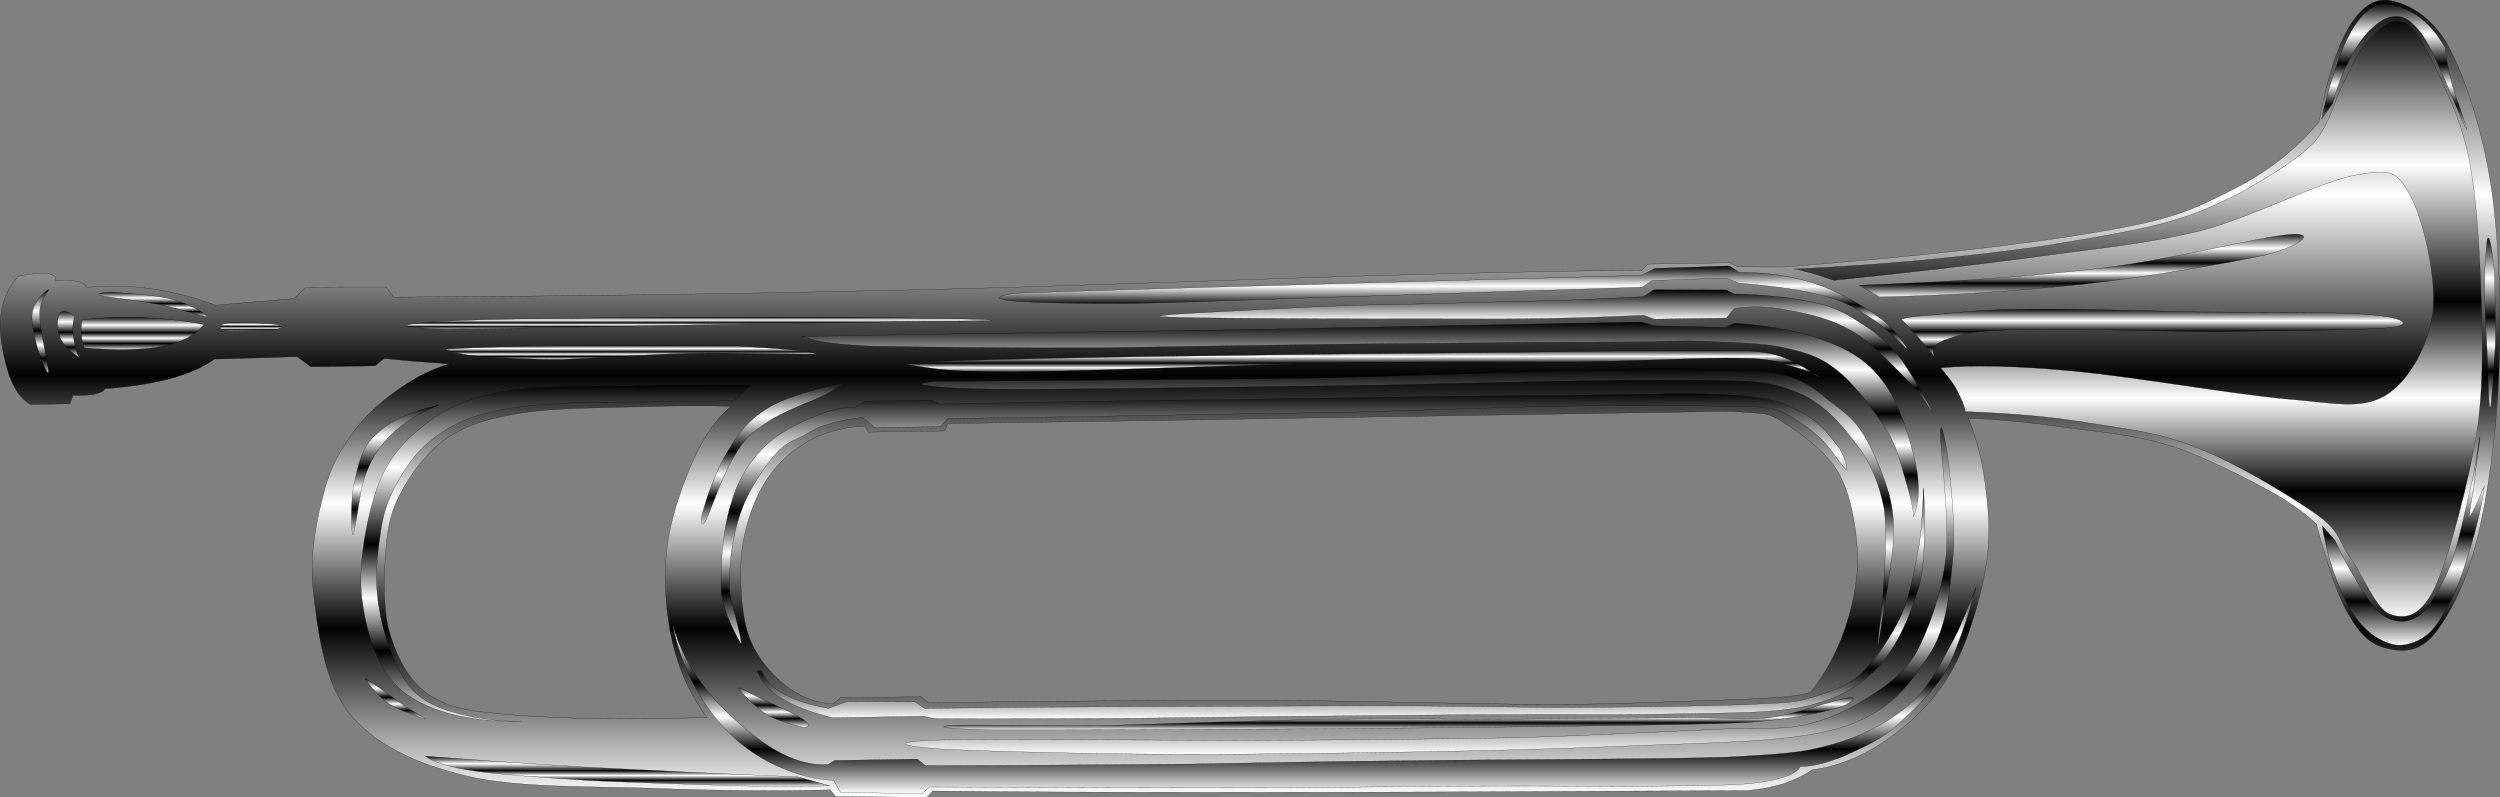 <?xml version="1.0"?><svg width="400.736" height="127.816" xmlns="http://www.w3.org/2000/svg">
 <rect width="100%" height="100%" fill="#808080" stroke="none"/>
 <defs>
  <linearGradient y2="0" x2="0" y1="1" x1="0" id="svg_1">
   <stop offset="0" stop-opacity="0.996" stop-color="#000000"/>
   <stop offset="0.246" stop-opacity="0.996" stop-color="#ffffff"/>
   <stop offset="0.473" stop-opacity="0.996" stop-color="#000000"/>
   <stop offset="0.633" stop-opacity="0.996" stop-color="#ffffff"/>
   <stop offset="0.789" stop-opacity="0.996" stop-color="#000000"/>
   <stop offset="1" stop-opacity="0.996" stop-color="#ffffff"/>
  </linearGradient>
  <linearGradient y2="0" x2="0" y1="1" x1="1" id="svg_2">
   <stop offset="0" stop-opacity="0.996" stop-color="#000000"/>
   <stop offset="0.246" stop-opacity="0.996" stop-color="#ffffff"/>
   <stop offset="0.473" stop-opacity="0.996" stop-color="#000000"/>
   <stop offset="0.633" stop-opacity="0.996" stop-color="#ffffff"/>
   <stop offset="0.789" stop-opacity="0.996" stop-color="#000000"/>
   <stop offset="1" stop-opacity="0.996" stop-color="#ffffff"/>
  </linearGradient>
  <linearGradient y2="0" x2="0" y1="1" x1="1" id="svg_3">
   <stop offset="0" stop-opacity="0.996" stop-color="#000000"/>
   <stop offset="0.246" stop-opacity="0.996" stop-color="#ffffff"/>
   <stop offset="0.473" stop-opacity="0.996" stop-color="#000000"/>
   <stop offset="0.633" stop-opacity="0.996" stop-color="#ffffff"/>
   <stop offset="0.789" stop-opacity="0.996" stop-color="#000000"/>
   <stop offset="1" stop-opacity="0.996" stop-color="#ffffff"/>
  </linearGradient>
  <linearGradient y2="0" x2="0" y1="0" x1="1" id="svg_4">
   <stop offset="0" stop-opacity="0.996" stop-color="#000000"/>
   <stop offset="0.246" stop-opacity="0.996" stop-color="#ffffff"/>
   <stop offset="0.473" stop-opacity="0.996" stop-color="#000000"/>
   <stop offset="0.633" stop-opacity="0.996" stop-color="#ffffff"/>
   <stop offset="0.789" stop-opacity="0.996" stop-color="#000000"/>
   <stop offset="1" stop-opacity="0.996" stop-color="#ffffff"/>
  </linearGradient>
  <linearGradient y2="1" x2="1" y1="0" x1="1" id="svg_5">
   <stop offset="0" stop-opacity="0.996" stop-color="#000000"/>
   <stop offset="0.246" stop-opacity="0.996" stop-color="#ffffff"/>
   <stop offset="0.473" stop-opacity="0.996" stop-color="#000000"/>
   <stop offset="0.633" stop-opacity="0.996" stop-color="#ffffff"/>
   <stop offset="0.789" stop-opacity="0.996" stop-color="#000000"/>
   <stop offset="1" stop-opacity="0.996" stop-color="#ffffff"/>
  </linearGradient>
 </defs>
 <g>
  <title>Layer 1</title>
  <g id="g5">
   <path fill="url(#svg_5)" fill-rule="evenodd" stroke="black" stroke-width="0.036" stroke-miterlimit="10" id="path7" d="m72.061,58.319c-2.664,0.792 -5.184,2.016 -7.74,3.78c-2.556,1.764 -5.292,3.961 -7.38,6.769c-2.052,2.809 -3.852,5.544 -4.968,9.864c-1.152,4.355 -2.412,10.008 -1.764,15.983c0.684,6.013 1.692,14.652 5.796,19.656c4.14,5.004 10.44,7.992 18.756,10.008c8.388,2.017 21.096,1.62 30.924,2.017c9.792,0.359 18.792,0.432 27.396,0.216c0.288,0.36 0.576,0.72 0.864,1.08c4.86,0.036 9.72,0.072 14.616,0.107c0.324,-0.323 0.648,-0.647 0.972,-1.008c10.944,0.145 26.928,0.216 48.816,0.216c21.996,0 48.744,-0.107 81.72,-0.287l0,0c2.124,-0.181 4.031,-0.54 5.796,-1.08c1.728,-0.576 3.239,-1.296 4.607,-2.232c3.168,-0.432 6.192,-1.44 9.252,-3.132c3.024,-1.692 6.336,-4.212 8.856,-6.948c2.484,-2.771 4.32,-5.399 6.012,-9.396c1.656,-3.996 3.313,-9.828 3.924,-14.328c0.576,-4.536 0.145,-8.676 -0.359,-12.456c-0.54,-3.816 -1.404,-7.092 -2.664,-10.116c4.716,0.18 9.72,0.648 15.3,1.44c5.58,0.756 11.844,1.224 17.82,3.204c5.976,1.979 15.588,7.092 17.748,8.531c2.124,1.404 3.096,2.088 4.932,3.78c1.728,6.336 3.24,11.16 5.148,14.472c1.871,3.313 3.636,4.824 5.903,5.4l0,0c2.269,0.576 5.112,0.936 7.597,-1.944c2.447,-2.916 5.292,-8.136 7.056,-15.228c1.8,-7.128 3.204,-17.353 3.563,-26.965c0.396,-9.612 0.072,-21.348 -1.296,-30.168c-1.368,-8.784 -4.14,-17.172 -6.804,-22.14c-2.736,-4.932 -6.588,-6.804 -9.252,-7.308c-2.7,-0.504 -4.824,1.152 -6.768,4.392c-1.908,3.312 -3.456,8.208 -4.717,15.048c-3.779,4.536 -8.496,8.208 -14.472,11.16c-5.94,2.988 -9.036,4.464 -20.988,6.48c-11.987,2.052 -28.439,3.888 -50.22,5.616c-2.484,0 -4.968,0 -7.452,-0.036c-0.432,-0.216 -0.899,-0.432 -1.368,-0.648c-4.355,0.072 -8.712,0.144 -13.104,0.216c-0.324,0.324 -0.648,0.648 -0.972,1.008c-7.669,0 -21.097,0.252 -41.005,0.792c-20.052,0.54 -51.12,1.8 -77.868,2.376c-26.748,0.612 -53.316,0.972 -81.18,1.116c-0.396,-0.54 -0.792,-1.08 -1.188,-1.62c-4.32,0 -8.64,0 -12.96,0.036c-0.576,0.612 -1.188,1.224 -1.8,1.836c-4.176,0.324 -8.388,0.684 -12.6,1.044c-3.6,-1.332 -7.02,-2.196 -10.512,-2.664c-3.456,-0.468 -6.768,-0.54 -10.116,-0.18c-0.18,-0.468 -0.684,-0.792 -1.512,-0.972c-0.864,-0.18 -1.98,-0.216 -3.492,-0.108c0.108,-0.648 -0.36,-1.008 -1.332,-1.152c-1.044,-0.108 -2.556,0.036 -4.644,0.432l0,0c-1.728,1.908 -2.664,4.14 -2.88,6.84c-0.252,2.7 0.648,6.804 1.44,9.108c0.828,2.304 1.944,3.816 3.42,4.608c2.088,-0.036 4.176,-0.071 6.3,-0.107c0.144,-0.433 0.288,-0.865 0.468,-1.333c1.476,0.036 2.628,-0.036 3.492,-0.216c0.864,-0.18 1.404,-0.468 1.656,-0.864c4.176,-0.324 7.632,-0.864 10.584,-1.656c2.952,-0.828 5.22,-1.836 6.948,-3.096c4.392,-0.108 8.82,-0.252 13.248,-0.396c0.72,0.54 1.44,1.08 2.196,1.62c3.42,-0.036 6.84,-0.072 10.296,-0.144c0.468,-0.396 0.972,-0.792 1.476,-1.188c1.26,0.144 2.736,0.288 4.5,0.432c1.764,0.144 3.711,0.289 5.979,0.433l0,0zm45.108,6.804c-3.996,-0.107 -8.676,-0.107 -14.256,0.072c-5.616,0.18 -13.86,0.144 -19.116,0.972c-5.22,0.828 -8.712,1.8 -12.06,3.996c-3.312,2.232 -5.976,5.868 -7.632,9.108c-1.692,3.204 -2.088,6.156 -2.34,9.972c-0.252,3.853 -0.36,9.036 0.864,12.78c1.224,3.744 3.024,7.416 6.444,9.54c3.456,2.124 6.588,2.52 14.004,3.096c7.452,0.576 17.352,0.72 30.24,0.36c-2.628,-3.528 -4.428,-7.488 -5.508,-12.024c-1.08,-4.572 -1.476,-10.188 -0.9,-15.12c0.576,-4.896 2.52,-10.332 4.248,-14.184c1.728,-3.816 3.708,-6.624 6.012,-8.568l0,0zm34.74,2.773c-0.144,0.396 -0.288,0.792 -0.468,1.188c-4.068,0.036 -8.172,0.108 -12.276,0.181c-0.144,-0.324 -0.324,-0.648 -0.504,-0.973c-2.88,0.145 -5.436,0.721 -7.776,1.765c-2.376,1.08 -4.536,2.664 -6.264,4.607c-1.728,1.908 -3.06,4.176 -4.032,6.876c-1.008,2.7 -1.764,5.688 -1.836,9.145c-0.108,3.456 0.144,8.208 1.332,11.447c1.188,3.204 3.492,5.904 5.76,7.704c2.268,1.801 4.788,2.809 7.704,3.024c0.36,-0.324 0.756,-0.648 1.152,-1.008c4.284,-0.036 8.604,-0.108 12.924,-0.181c0.396,0.324 0.792,0.648 1.188,0.973c20.016,-0.288 37.872,-0.396 54.468,-0.36c16.56,0.036 32.832,0.612 44.172,0.612c11.304,0.036 16.884,-0.324 23.076,-0.504c6.191,-0.181 10.439,-0.324 13.788,-0.54c3.312,-0.252 5.256,-0.576 5.976,-0.937c2.412,-3.132 4.212,-6.479 5.472,-10.224c1.261,-3.744 2.124,-7.813 1.98,-11.988c-0.18,-4.176 -1.044,-9.359 -3.024,-12.888c-2.052,-3.564 -6.372,-6.517 -8.928,-8.172c-2.592,-1.62 -3.132,-1.296 -6.336,-1.584c-3.24,-0.252 -5.76,-0.036 -12.816,0.036c-7.056,0.107 -14.939,0.252 -29.195,0.468c-14.364,0.216 -41.364,0.647 -55.8,0.899c-14.329,0.218 -24.085,0.361 -29.737,0.434l0,0z"/>
   <path fill="url(#svg_5)" fill-rule="evenodd" stroke="black" stroke-width="0.036" stroke-miterlimit="10" id="path9" d="m71.413,55.979c5.22,-0.324 11.52,-0.504 19.44,-0.54c7.812,-0.144 16.884,-0.144 27.36,0l0,0c9.432,0.612 13.356,1.044 12.204,1.296c-1.44,0.108 -12.852,-0.252 -19.656,-0.108c-6.804,0.144 -14.94,0.792 -20.52,0.972c-5.652,0.036 -9.9,-0.252 -13.032,-0.432c-3.132,-0.324 -5.112,-0.72 -5.796,-1.188l0,0z"/>
   <path fill="url(#svg_5)" fill-rule="evenodd" stroke="black" stroke-width="0.036" stroke-miterlimit="10" id="path11" d="m120.229,61.811c-6.912,-0.144 -13.5,-0.108 -20.304,0.108c-6.876,0.036 -14.58,-0.144 -20.052,0.972c-5.616,1.152 -9.396,3.097 -12.744,5.977c-3.348,2.736 -5.616,5.796 -7.092,10.584c-1.44,4.645 -2.844,12.204 -1.872,17.532c0.756,5.256 2.628,11.016 6.876,14.22c4.32,3.061 10.404,4.536 18.648,4.428l0,0c-4.932,0 -8.784,-0.72 -11.988,-1.764c-3.204,-1.08 -5.184,-2.376 -6.912,-5.004c-1.836,-2.88 -3.456,-7.632 -4.032,-11.484c-0.72,-3.888 -0.324,-8.46 0.216,-11.771c0.396,-3.42 1.404,-6.048 2.88,-8.568c1.44,-2.592 3.348,-5.184 5.868,-6.948c2.412,-1.836 5.184,-3.168 8.712,-3.995c3.42,-0.864 8.244,-1.297 12.132,-1.44c3.744,-0.36 6.624,-0.144 11.124,-0.18c4.5,-0.108 9.792,-0.145 16.02,-0.252l0,0c0.828,-0.795 1.656,-1.587 2.52,-2.415l0,0z"/>
   <path fill="url(#svg_5)" fill-rule="evenodd" stroke="black" stroke-width="0.036" stroke-miterlimit="10" id="path13" d="m57.697,79.703c0.54,-3.456 1.8,-6.408 3.924,-8.855c2.124,-2.521 4.968,-4.393 8.676,-5.904l0,0c-4.428,0.972 -7.704,2.52 -9.972,4.644c-2.34,1.98 -2.916,5.04 -3.528,7.776c-0.648,2.628 -0.468,7.848 -0.288,8.316c0.108,0.359 0.504,-1.584 1.188,-5.977l0,0z"/>
   <path fill="url(#svg_5)" fill-rule="evenodd" stroke="black" stroke-width="0.036" stroke-miterlimit="10" id="path15" d="m58.561,108.755c-0.36,-0.107 1.98,2.845 3.708,3.996c1.548,1.116 5.292,2.269 5.796,2.484c0.36,0.036 -1.692,-1.08 -3.24,-2.088c-1.692,-1.259 -5.868,-4.248 -6.264,-4.392l0,0z"/>
   <path fill="url(#svg_5)" fill-rule="evenodd" stroke="black" stroke-width="0.036" stroke-miterlimit="10" id="path17" d="m68.173,121.211c1.188,0.9 3.816,1.801 8.172,2.412c4.356,0.576 10.476,1.008 17.532,1.44c6.876,0.396 17.352,0.647 23.94,0.899c6.552,0.145 11.52,0.145 15.192,0l0,0l-5.148,-1.439l0,0c-13.14,-0.504 -24.444,-1.08 -34.452,-1.584c-10.116,-0.612 -18.252,-1.188 -25.236,-1.728l0,0z"/>
   <path fill="url(#svg_5)" fill-rule="evenodd" stroke="black" stroke-width="0.036" stroke-miterlimit="10" id="path19" d="m107.809,100.043c0.72,3.708 1.908,6.912 3.564,10.008c1.692,3.097 3.636,5.725 6.12,8.028c2.34,2.196 4.932,3.816 7.776,5.004c2.7,1.152 5.436,1.872 8.352,2.017l0,0l1.116,1.907l13.032,0.217l1.26,-1.08l0,0c10.8,0.071 20.736,0.071 30.348,0.144c9.432,-0.036 16.956,-0.036 26.748,0c9.936,-0.107 22.392,-0.252 31.824,-0.288c9.107,-0.036 16.092,0.036 23.292,0.072c7.164,-0.144 15.012,-0.036 19.655,-0.504c4.536,-0.54 7.093,-1.44 7.669,-2.7l0,0c2.088,0 4.176,-0.576 6.804,-1.584c2.483,-1.188 5.436,-2.268 8.28,-4.644c2.771,-2.484 6.119,-5.544 8.388,-9.324c2.088,-3.78 4.536,-12.313 4.716,-13.104c0.144,-0.792 -1.872,5.04 -3.528,8.172c-1.728,3.061 -3.456,7.021 -6.443,9.937c-3.097,2.771 -6.66,4.968 -11.664,6.588c-5.112,1.512 -6.732,1.872 -18.324,2.448c-11.808,0.396 -36.612,0.359 -51.084,0.576c-14.472,0.144 -22.14,0.323 -35.064,0.54c-13.032,0.071 -26.856,0.252 -42.3,0.252l0,0l-1.296,-1.044l-13.248,0.216l-1.044,0.647l0,0c-2.88,0.181 -5.76,-0.647 -9.036,-2.628c-3.276,-2.016 -7.812,-5.976 -10.404,-9.252c-2.665,-3.349 -4.501,-6.841 -5.509,-10.621l0,0z"/>
   <path fill="url(#svg_5)" fill-rule="evenodd" stroke="black" stroke-width="0.036" stroke-miterlimit="10" id="path21" d="m128.797,116.604c-1.08,-0.252 -4.032,-0.973 -5.796,-2.017c-1.872,-1.151 -4.32,-3.708 -4.572,-4.212c-0.18,-0.504 1.368,0.576 3.24,1.44c1.692,0.792 5.868,2.664 7.128,3.528c1.116,0.9 0.936,1.188 0,1.261l0,0z"/>
   <path fill="url(#svg_5)" fill-rule="evenodd" stroke="black" stroke-width="0.036" stroke-miterlimit="10" id="path23" d="m121.381,107.531c0.576,1.656 1.836,3.132 3.924,4.428c2.052,1.296 4.68,2.196 8.172,3.097l0,0l14.544,-0.252l0,0c0.792,0.18 1.548,0.359 2.124,0.396c0.576,0.036 1.008,0.036 1.296,0l0,0c7.56,0.072 17.604,0 30.564,-0.072c13.068,-0.18 31.968,-0.396 46.584,-0.504c14.437,-0.18 28.98,0.036 39.313,-0.18c10.08,-0.216 16.02,-0.072 21.563,-1.224c5.472,-1.332 8.568,-3.133 11.664,-6.372c3.096,-3.385 5.256,-8.532 6.624,-13.356c1.152,-4.932 0.612,-14.076 0.612,-15.192c-0.036,-1.079 -0.181,5.616 -0.721,9c-0.684,3.421 -1.296,7.597 -2.808,11.16c-1.584,3.456 -4.068,7.128 -6.48,9.504c-2.52,2.232 -5.291,3.061 -8.46,3.996c-3.203,0.864 -4.247,0.648 -10.476,1.008c-6.444,0.217 -16.488,0.36 -27.36,0.433c-11.016,0 -20.483,-0.36 -37.836,-0.252c-17.496,0.072 -39.132,0.072 -66.023,0.396l0,0l-1.512,-1.044l-10.908,-0.071l-2.952,1.115l0,0c-2.916,-0.504 -5.328,-1.296 -7.092,-2.231c-1.836,-1.008 -3.024,-2.269 -3.708,-3.78l0,0l-0.648,0l0,-0.003z"/>
   <path fill="url(#svg_5)" fill-rule="evenodd" stroke="black" stroke-width="0.036" stroke-miterlimit="10" id="path25" d="m153.385,116.243c2.952,-0.107 12.744,0.145 22.86,0.072c10.08,-0.252 25.848,-0.864 36.756,-1.008c10.656,-0.181 17.964,-0.036 27.36,0c9.359,-0.145 21.312,-0.181 28.619,-0.252c7.164,-0.145 9.937,0.504 14.545,0c4.571,-0.612 10.871,-3.024 12.779,-3.204c1.692,-0.324 0.468,1.08 -2.124,1.728c-2.628,0.685 -6.336,1.584 -13.212,2.16c-6.983,0.396 -16.416,0.468 -28.008,0.648c-11.772,0.18 -25.632,0.323 -41.436,0.432c-15.876,0.108 -42.805,0.216 -52.597,0.18c-9.754,-0.216 -8.458,-0.647 -5.542,-0.756l0,0z"/>
   <path fill="url(#svg_5)" fill-rule="evenodd" stroke="black" stroke-width="0.036" stroke-miterlimit="10" id="path27" d="m150.649,118.619c8.172,-0.216 33.84,0.036 49.356,0.072c15.408,-0.072 30.024,-0.216 42.732,-0.432c12.672,-0.36 24.731,-1.045 32.688,-1.368c7.74,-0.396 9.576,0.18 13.68,-0.648c4.032,-0.899 7.309,-2.52 10.404,-4.464c2.988,-1.944 5.58,-3.708 7.776,-7.38c2.016,-3.924 4.032,-9.576 4.68,-15.444c0.54,-5.976 -0.972,-17.244 -0.936,-19.656c0.036,-2.411 0.936,1.656 1.332,5.112c0.323,3.349 1.151,9.72 0.684,14.94c-0.54,5.076 -0.792,10.943 -3.816,15.66c-3.203,4.607 -5.976,9.18 -14.579,11.771c-8.604,2.34 -20.196,2.196 -36.721,2.916c-16.812,0.72 -44.928,1.08 -62.82,1.224c-18.036,0.036 -36.252,-0.468 -43.812,-0.827c-7.524,-0.504 -8.712,-1.224 -0.648,-1.476l0,0z"/>
   <path fill="url(#svg_5)" fill-rule="evenodd" stroke="black" stroke-width="0.036" stroke-miterlimit="10" id="path29" d="m112.849,81.396c0.576,-2.088 2.16,-6.517 3.924,-9.252c1.584,-2.736 3.312,-4.933 6.3,-6.732c2.952,-1.944 10.044,-3.564 11.7,-4.032c1.548,-0.36 -0.18,0.54 -2.124,1.728c-2.088,1.081 -7.236,2.808 -9.756,4.644c-2.52,1.62 -3.672,2.736 -5.256,5.437c-1.656,2.628 -3.816,8.855 -4.536,10.332c-0.864,1.331 -0.9,-0.253 -0.252,-2.125l0,0z"/>
   <path fill="url(#svg_5)" fill-rule="evenodd" stroke="black" stroke-width="0.036" stroke-miterlimit="10" id="path31" d="m117.385,96.911c-0.504,-1.728 -0.612,-3.815 -0.324,-6.408c0.108,-2.664 0.864,-6.336 1.98,-9.216c1.188,-3.06 3.528,-6.516 5.22,-8.424c1.62,-1.908 3.168,-2.376 4.644,-3.06c1.404,-0.828 2.16,-1.368 3.816,-1.765c1.548,-0.576 3.348,-0.828 5.544,-1.151l0,0l1.98,1.655l10.44,-0.144l1.26,-1.296l0,0c3.24,-0.072 10.296,-0.181 21.168,-0.324c10.98,-0.216 30.492,-0.504 43.812,-0.72c13.284,-0.36 24.732,-0.828 35.028,-0.973c10.116,-0.18 20.052,-0.036 25.235,0.036c5.005,0.036 3.097,-0.144 4.681,0.145c1.512,0.107 2.52,0.216 4.284,1.008c1.691,0.828 3.852,2.34 5.651,3.96c1.62,1.548 3.601,4.716 4.141,5.076c0.323,0.18 -0.181,-2.34 -1.368,-3.816c-1.26,-1.62 -2.952,-3.888 -5.616,-5.256c-2.7,-1.44 -3.924,-2.34 -10.332,-2.844c-6.624,-0.504 -14.148,-0.18 -28.404,0c-14.399,0 -39.888,0.504 -56.627,0.684c-16.776,0.145 -30.816,0.504 -42.948,0.685l0,0l-1.296,-0.612l-10.692,0.144l-1.692,1.116l0,0c-1.836,-0.216 -3.96,0.288 -6.372,1.368c-2.556,0.972 -6.012,2.7 -8.28,5.04c-2.34,2.412 -4.068,5.112 -5.184,9.072c-1.224,3.852 -1.728,9.863 -1.512,13.716c0.252,3.672 2.772,8.028 3.132,8.496c0.215,0.36 -0.109,-1.656 -1.369,-6.192l0,0z"/>
   <path fill="url(#svg_5)" fill-rule="evenodd" stroke="black" stroke-width="0.036" stroke-miterlimit="10" id="path33" d="m150.541,57.923c7.92,-0.324 27.936,-0.72 43.38,-0.9c15.372,-0.252 35.172,-0.432 48.276,-0.54c12.852,-0.144 22.031,-0.36 29.052,-0.252c6.876,-0.036 9.144,-0.252 12.636,0.468c3.42,0.684 7.021,3.312 7.74,3.708c0.432,0.288 -2.16,-1.188 -4.284,-1.656c-2.088,-0.468 -2.736,-1.332 -8.352,-1.332c-5.832,-0.144 -15.444,0.432 -26.064,0.612c-10.656,0.036 -22.428,-0.144 -37.404,0.144c-15.264,0.252 -40.932,1.296 -52.56,1.476c-11.592,0.036 -14.148,-0.756 -16.272,-1.008c-2.124,-0.36 -4.032,-0.504 3.852,-0.72l0,0z"/>
   <path fill="url(#svg_5)" fill-rule="evenodd" stroke="black" stroke-width="0.036" stroke-miterlimit="10" id="path35" d="m151.009,61.127c10.332,-0.072 41.616,-0.288 59.4,-0.504c17.567,-0.432 34.632,-1.08 45.504,-1.368c10.656,-0.324 13.428,-0.216 18.612,-0.072c5.111,0.108 8.783,0.144 11.987,1.08c2.952,0.828 4.716,2.34 6.696,3.961c1.979,1.512 3.78,2.664 5.4,5.256c1.584,2.483 3.312,6.624 4.212,9.792c0.72,3.06 0.863,4.68 0.575,8.748c-0.432,4.031 -2.052,13.824 -2.34,15.191c-0.252,1.08 0.469,-4.031 0.756,-7.704c0.217,-3.779 0.757,-9.756 0.217,-13.896c-0.792,-4.068 -2.088,-7.344 -4.464,-10.404c-2.412,-3.204 -5.328,-6.695 -9.721,-8.388c-4.607,-1.728 -5.976,-1.8 -17.136,-1.872c-11.232,-0.144 -31.428,0.396 -49.356,0.792c-18.144,0.252 -45.647,0.612 -57.924,0.684c-12.168,-0.108 -12.456,-0.36 -14.76,-0.612c-2.34,-0.252 0.396,-0.612 0.864,-0.648c0.326,-0.072 -8.71,-0.036 1.478,-0.036l0,0z"/>
   <path fill="url(#svg_5)" fill-rule="evenodd" stroke="black" stroke-width="0.036" stroke-miterlimit="10" id="path37" d="m162.529,47.015c2.628,-0.144 12.168,-0.396 29.052,-0.9c16.992,-0.504 40.392,-1.116 71.568,-1.98l0,0l2.123,-1.116l11.988,-0.396l1.512,1.044l0,0c4.248,-0.036 8.244,0.54 11.988,1.728c3.744,1.224 7.74,3.528 10.332,5.4c2.484,1.656 4.608,4.968 4.572,5.076c-0.252,-0.072 -3.204,-3.24 -5.4,-4.644c-2.16,-1.404 -4.031,-2.772 -7.56,-3.708c-3.708,-1.044 -8.172,-1.656 -13.933,-2.124l0,0l-2.123,-0.828l-11.772,0.396l-1.692,1.08l0,0c-13.248,0.396 -26.496,0.828 -40.14,1.296c-13.716,0.36 -31.32,1.116 -41.436,1.296c-10.188,0.072 -15.84,-0.144 -19.044,-0.36c-3.203,-0.288 -3.167,-0.756 -0.035,-1.26l0,0z"/>
   <path fill="url(#svg_5)" fill-rule="evenodd" stroke="black" stroke-width="0.036" stroke-miterlimit="10" id="path39" d="m217.501,48.923c11.88,-0.18 21.492,-0.54 29.268,-0.684c7.74,-0.18 13.104,-0.54 16.668,-0.684l0,0l1.692,-1.116l11.556,0.036l1.261,0.648l0,0c5.436,0.108 9.684,0.648 13.283,1.476c3.349,0.72 5.4,2.124 7.561,3.528c2.16,1.332 3.708,2.736 5.616,5.04c1.8,2.268 4.896,7.884 5.256,8.677c0.216,0.611 -1.368,-2.341 -3.492,-4.429c-2.196,-2.232 -5.868,-6.264 -9.072,-8.208c-3.42,-2.052 -7.056,-2.88 -10.332,-3.456c-3.204,-0.612 -6.084,-0.756 -8.783,-0.288l0,0l-1.261,1.512l-11.52,0.18l-1.729,-0.612l0,0c-5.076,0.216 -12.42,0.54 -22.428,0.576c-10.116,-0.036 -28.188,0.036 -37.404,-0.072c-9.324,-0.072 -17.64,-0.144 -17.748,-0.36c-0.072,-0.324 11.952,-0.828 17.316,-1.116c5.292,-0.288 10.008,-0.504 14.292,-0.648l0,0z"/>
   <path fill="url(#svg_5)" fill-rule="evenodd" stroke="black" stroke-width="0.036" stroke-miterlimit="10" id="path41" d="m306.745,82.764c0.899,-2.232 1.044,-5.076 0.288,-8.532c-0.756,-3.601 -2.448,-9.108 -4.681,-12.349c-2.268,-3.312 -4.859,-5.292 -8.892,-6.912c-4.14,-1.728 -9.144,-2.736 -15.444,-3.168l0,0l-1.476,0.684l-11.34,-0.252l-2.124,-0.612l0,0c-22.176,0.432 -43.272,0.792 -64.548,1.224c-21.312,0.36 -50.292,0.684 -61.956,0.972c-11.484,0.18 -7.632,-0.036 -7.056,0.324c0.36,0.252 2.124,0.972 9.864,1.332c7.848,0.18 24.012,0.324 36.54,0.288c12.384,-0.216 22.392,-0.36 37.404,-0.576c14.939,-0.144 31.788,-0.324 51.516,-0.396l0,0c3.672,-0.18 7.416,-0.216 11.088,0.036c3.744,0.144 7.668,0.288 10.944,1.116c3.06,0.72 5.292,1.44 7.956,3.708c2.664,2.232 5.976,6.625 7.848,9.72c1.692,2.988 2.196,5.725 2.916,8.064c0.649,2.232 1.081,3.961 1.153,5.329l0,0z"/>
   <path fill="url(#svg_5)" fill-rule="evenodd" stroke="black" stroke-width="0.036" stroke-miterlimit="10" id="path43" d="m32.677,52.019c-3.24,-0.648 -6.408,-0.972 -9.648,-1.116c-3.348,-0.108 -6.48,-0.036 -9.828,0.36l0,0c-0.252,0.648 -0.18,1.404 -0.18,2.124c-0.036,0.72 0.252,1.512 0.468,2.376l0,0c5.148,0.432 9.108,0.36 12.42,-0.216c3.168,-0.612 5.472,-1.836 6.768,-3.528l0,0z"/>
   <path fill="url(#svg_5)" fill-rule="evenodd" stroke="black" stroke-width="0.036" stroke-miterlimit="10" id="path45" d="m11.941,50.651c-0.252,1.008 -0.36,2.124 -0.18,3.204c0.108,1.08 0.36,2.268 0.9,3.42l0,0c-1.512,-0.972 -2.52,-1.98 -3.024,-3.168c-0.576,-1.368 -0.504,-3.168 -0.072,-3.852c0.324,-0.54 1.116,-0.504 2.376,0.396l0,0z"/>
   <path fill="url(#svg_5)" fill-rule="evenodd" stroke="black" stroke-width="0.036" stroke-miterlimit="10" id="path47" d="m7.801,46.439c0.108,0.072 -1.476,1.584 -1.44,3.852c-0.072,2.232 1.476,8.46 1.44,9.396c-0.216,0.756 -1.584,-3.024 -2.016,-4.68c-0.396,-1.728 -0.936,-3.96 -0.504,-5.328c0.324,-1.584 2.268,-3.312 2.52,-3.24l0,0z"/>
   <path fill="url(#svg_5)" fill-rule="evenodd" stroke="black" stroke-width="0.036" stroke-miterlimit="10" id="path49" d="m16.153,47.375c1.044,0.288 6.084,0.792 9,1.368c2.844,0.468 7.38,2.052 7.92,1.98c0.432,-0.144 -2.808,-2.052 -5.148,-2.664c-2.484,-0.72 -7.056,-1.008 -9,-1.152c-1.98,-0.144 -3.924,0.144 -2.772,0.468l0,0z"/>
   <path fill="url(#svg_5)" fill-rule="evenodd" stroke="black" stroke-width="0.036" stroke-miterlimit="10" id="path51" d="m36.529,51.767c1.332,-0.144 6.66,0 7.92,0.288c1.116,0.144 0.72,0.612 -0.648,0.864c-1.44,0.072 -6.552,0.252 -7.704,0.108c-1.296,-0.288 -0.972,-1.08 0.432,-1.26l0,0z"/>
   <path fill="url(#svg_5)" fill-rule="evenodd" stroke="black" stroke-width="0.036" stroke-miterlimit="10" id="path53" d="m73.069,51.407c8.784,-0.432 35.712,-0.576 50.22,-0.576c14.364,0 34.956,0.216 35.676,0.504c0.432,0.144 -17.028,0.216 -31.824,0.504c-14.904,0.144 -47.052,0.936 -56.196,0.864c-9.036,-0.18 -6.66,-0.936 2.124,-1.296l0,0z"/>
   <path fill="url(#svg_5)" fill-rule="evenodd" stroke="black" stroke-width="0.036" stroke-miterlimit="10" id="path55" d="m287.521,43.127c7.093,-0.324 13.788,-0.792 20.484,-1.404c6.588,-0.648 12.672,-1.296 19.224,-2.232c6.517,-1.08 14.112,-2.268 19.584,-3.708c5.257,-1.44 8.244,-2.844 12.313,-4.896c3.996,-2.232 8.964,-5.112 11.844,-8.1c2.7,-3.132 3.384,-7.344 4.968,-10.116c1.44,-2.952 2.557,-5.184 4.177,-6.696c1.62,-1.584 3.563,-3.348 5.544,-2.232c1.836,1.188 3.924,5.292 5.688,9.108c1.62,3.528 3.384,7.452 4.464,12.744c1.009,5.4 1.513,11.844 1.801,19.188c0.252,7.128 0.647,15.372 -0.469,23.76c-1.332,8.353 -4.5,20.593 -6.876,25.74c-2.483,4.932 -4.932,4.932 -7.199,4.176c-2.341,-0.936 -4.356,-6.408 -6.337,-9.071c-1.979,-2.7 -1.367,-4.032 -5.363,-6.912c-4.177,-2.916 -12.996,-8.316 -19.08,-10.656c-6.156,-2.556 -11.412,-3.024 -17.568,-4.032c-6.264,-1.044 -12.78,-1.548 -19.691,-1.8l0,0c-0.181,-1.116 -0.757,-2.305 -1.332,-3.42c-0.612,-1.224 -1.62,-2.376 -2.628,-3.6l0,0c5.327,-0.504 12.384,-0.324 21.6,0.54c9.216,0.9 24.768,3.564 33.191,4.392c8.209,0.648 12.349,1.836 16.452,-0.468c3.996,-2.448 7.021,-8.28 7.704,-13.608c0.54,-5.436 -1.62,-14.904 -3.708,-18.54c-2.016,-3.708 -2.916,-4.248 -8.388,-3.276c-5.688,0.9 -16.416,6.66 -25.092,8.964c-8.82,2.16 -16.992,2.88 -26.856,4.248c-9.936,1.332 -20.376,2.52 -32.004,3.708l0,0c-1.548,-0.468 -2.844,-1.008 -3.888,-1.224c-1.155,-0.253 -1.875,-0.577 -2.559,-0.577l0,0z"/>
   <path fill="url(#svg_5)" fill-rule="evenodd" stroke="black" stroke-width="0.036" stroke-miterlimit="10" id="path57" d="m298.033,45.719c14.508,-0.504 27.18,-1.368 38.844,-2.736c11.52,-1.404 25.776,-5.148 30.276,-5.4c4.248,-0.324 1.619,1.836 -3.996,3.276c-5.796,1.296 -19.044,3.564 -29.448,4.716c-10.44,1.08 -21.06,1.8 -32.437,2.016l0,0c-1.079,-0.612 -2.159,-1.224 -3.239,-1.872l0,0z"/>
   <path fill="url(#svg_5)" fill-rule="evenodd" stroke="black" stroke-width="0.036" stroke-miterlimit="10" id="path59" d="m304.729,51.191c0.864,0.72 1.692,1.764 2.628,2.736c0.864,0.972 1.801,2.088 2.809,3.348l0,0c-0.756,-1.296 -0.036,-2.304 2.304,-3.024c2.196,-0.828 4.32,-1.26 11.521,-1.44c7.271,-0.252 21.563,0.36 31.644,0.324c9.937,-0.108 23.437,-0.216 27.576,-0.612c3.888,-0.54 1.764,-1.692 -3.456,-2.088c-5.328,-0.504 -18.36,-0.324 -27.576,-0.432c-9.324,-0.216 -20.556,-0.54 -27.576,-0.432c-7.056,0.036 -10.836,0.504 -14.111,0.864c-3.351,0.216 -5.223,0.468 -5.763,0.756l0,0z"/>
   <path fill="url(#svg_5)" fill-rule="evenodd" stroke="black" stroke-width="0.036" stroke-miterlimit="10" id="path61" d="m372.229,84.275l2.053,2.34l0,0c1.008,2.304 2.231,4.428 3.384,6.372c1.116,1.872 2.448,4.068 3.708,5.184c1.188,1.044 2.7,1.513 3.996,1.404c1.188,-0.18 2.34,-0.504 3.6,-2.088c1.26,-1.62 2.916,-4.428 4.141,-7.74c1.188,-3.6 2.376,-9.359 3.168,-12.708c0.72,-3.384 1.188,-7.38 1.26,-6.983c-0.036,0.288 -0.937,7.056 -1.188,9.216c-0.396,2.052 -0.684,3.672 -0.432,3.492c0.324,-0.288 1.044,-1.872 2.304,-4.896l0,0c-0.216,1.98 -0.684,4.212 -1.403,6.984c-0.721,2.699 -1.836,6.479 -2.952,9.252c-1.225,2.735 -2.628,5.436 -4.212,7.128c-1.656,1.584 -3.637,2.268 -5.4,2.196c-1.872,-0.181 -4.032,-1.477 -5.508,-3.061c-1.584,-1.691 -2.844,-3.96 -3.924,-6.66c-1.119,-2.735 -1.983,-5.832 -2.595,-9.432l0,0z"/>
   <path fill="url(#svg_5)" fill-rule="evenodd" stroke="black" stroke-width="0.036" stroke-miterlimit="10" id="path63" d="m398.617,39.275c-0.145,1.152 -0.396,3.384 -0.324,6.264c-0.072,2.808 0.18,7.02 0.36,10.404c0.144,3.276 0.216,9.361 0.504,9.361c0.252,-0.217 0.576,-6.229 0.828,-9.865c0.107,-3.744 -0.072,-8.928 -0.145,-11.808c-0.288,-2.808 -0.54,-4.5 -0.756,-5.076c-0.179,-0.684 -0.431,-0.576 -0.467,0.72l0,0z"/>
   <path fill="url(#svg_5)" fill-rule="evenodd" stroke="black" stroke-width="0.036" stroke-miterlimit="10" id="path65" d="m372.157,19.079l1.728,-2.484l0,0c0.756,-2.592 1.548,-4.932 2.664,-6.876c1.044,-2.052 2.304,-3.996 3.636,-5.148c1.297,-1.26 2.521,-1.908 3.816,-1.944c1.116,-0.036 2.052,0.432 3.096,1.548c0.973,0.972 1.548,1.8 2.988,4.572c1.368,2.772 4.752,11.16 5.292,11.988c0.432,0.576 -2.016,-5.724 -2.484,-7.92c-0.54,-2.232 -0.899,-3.924 -0.936,-5.22l0,0c-1.188,-1.872 -2.269,-3.348 -3.636,-4.428c-1.368,-1.188 -2.952,-1.836 -4.212,-2.232c-1.225,-0.36 -2.412,-0.612 -3.421,0.072c-1.296,0.576 -2.556,1.872 -3.636,3.744c-1.116,1.764 -2.196,4.644 -2.952,7.092c-0.828,2.448 -1.475,4.68 -1.943,7.236l0,0z"/>
  </g>
 </g>
</svg>